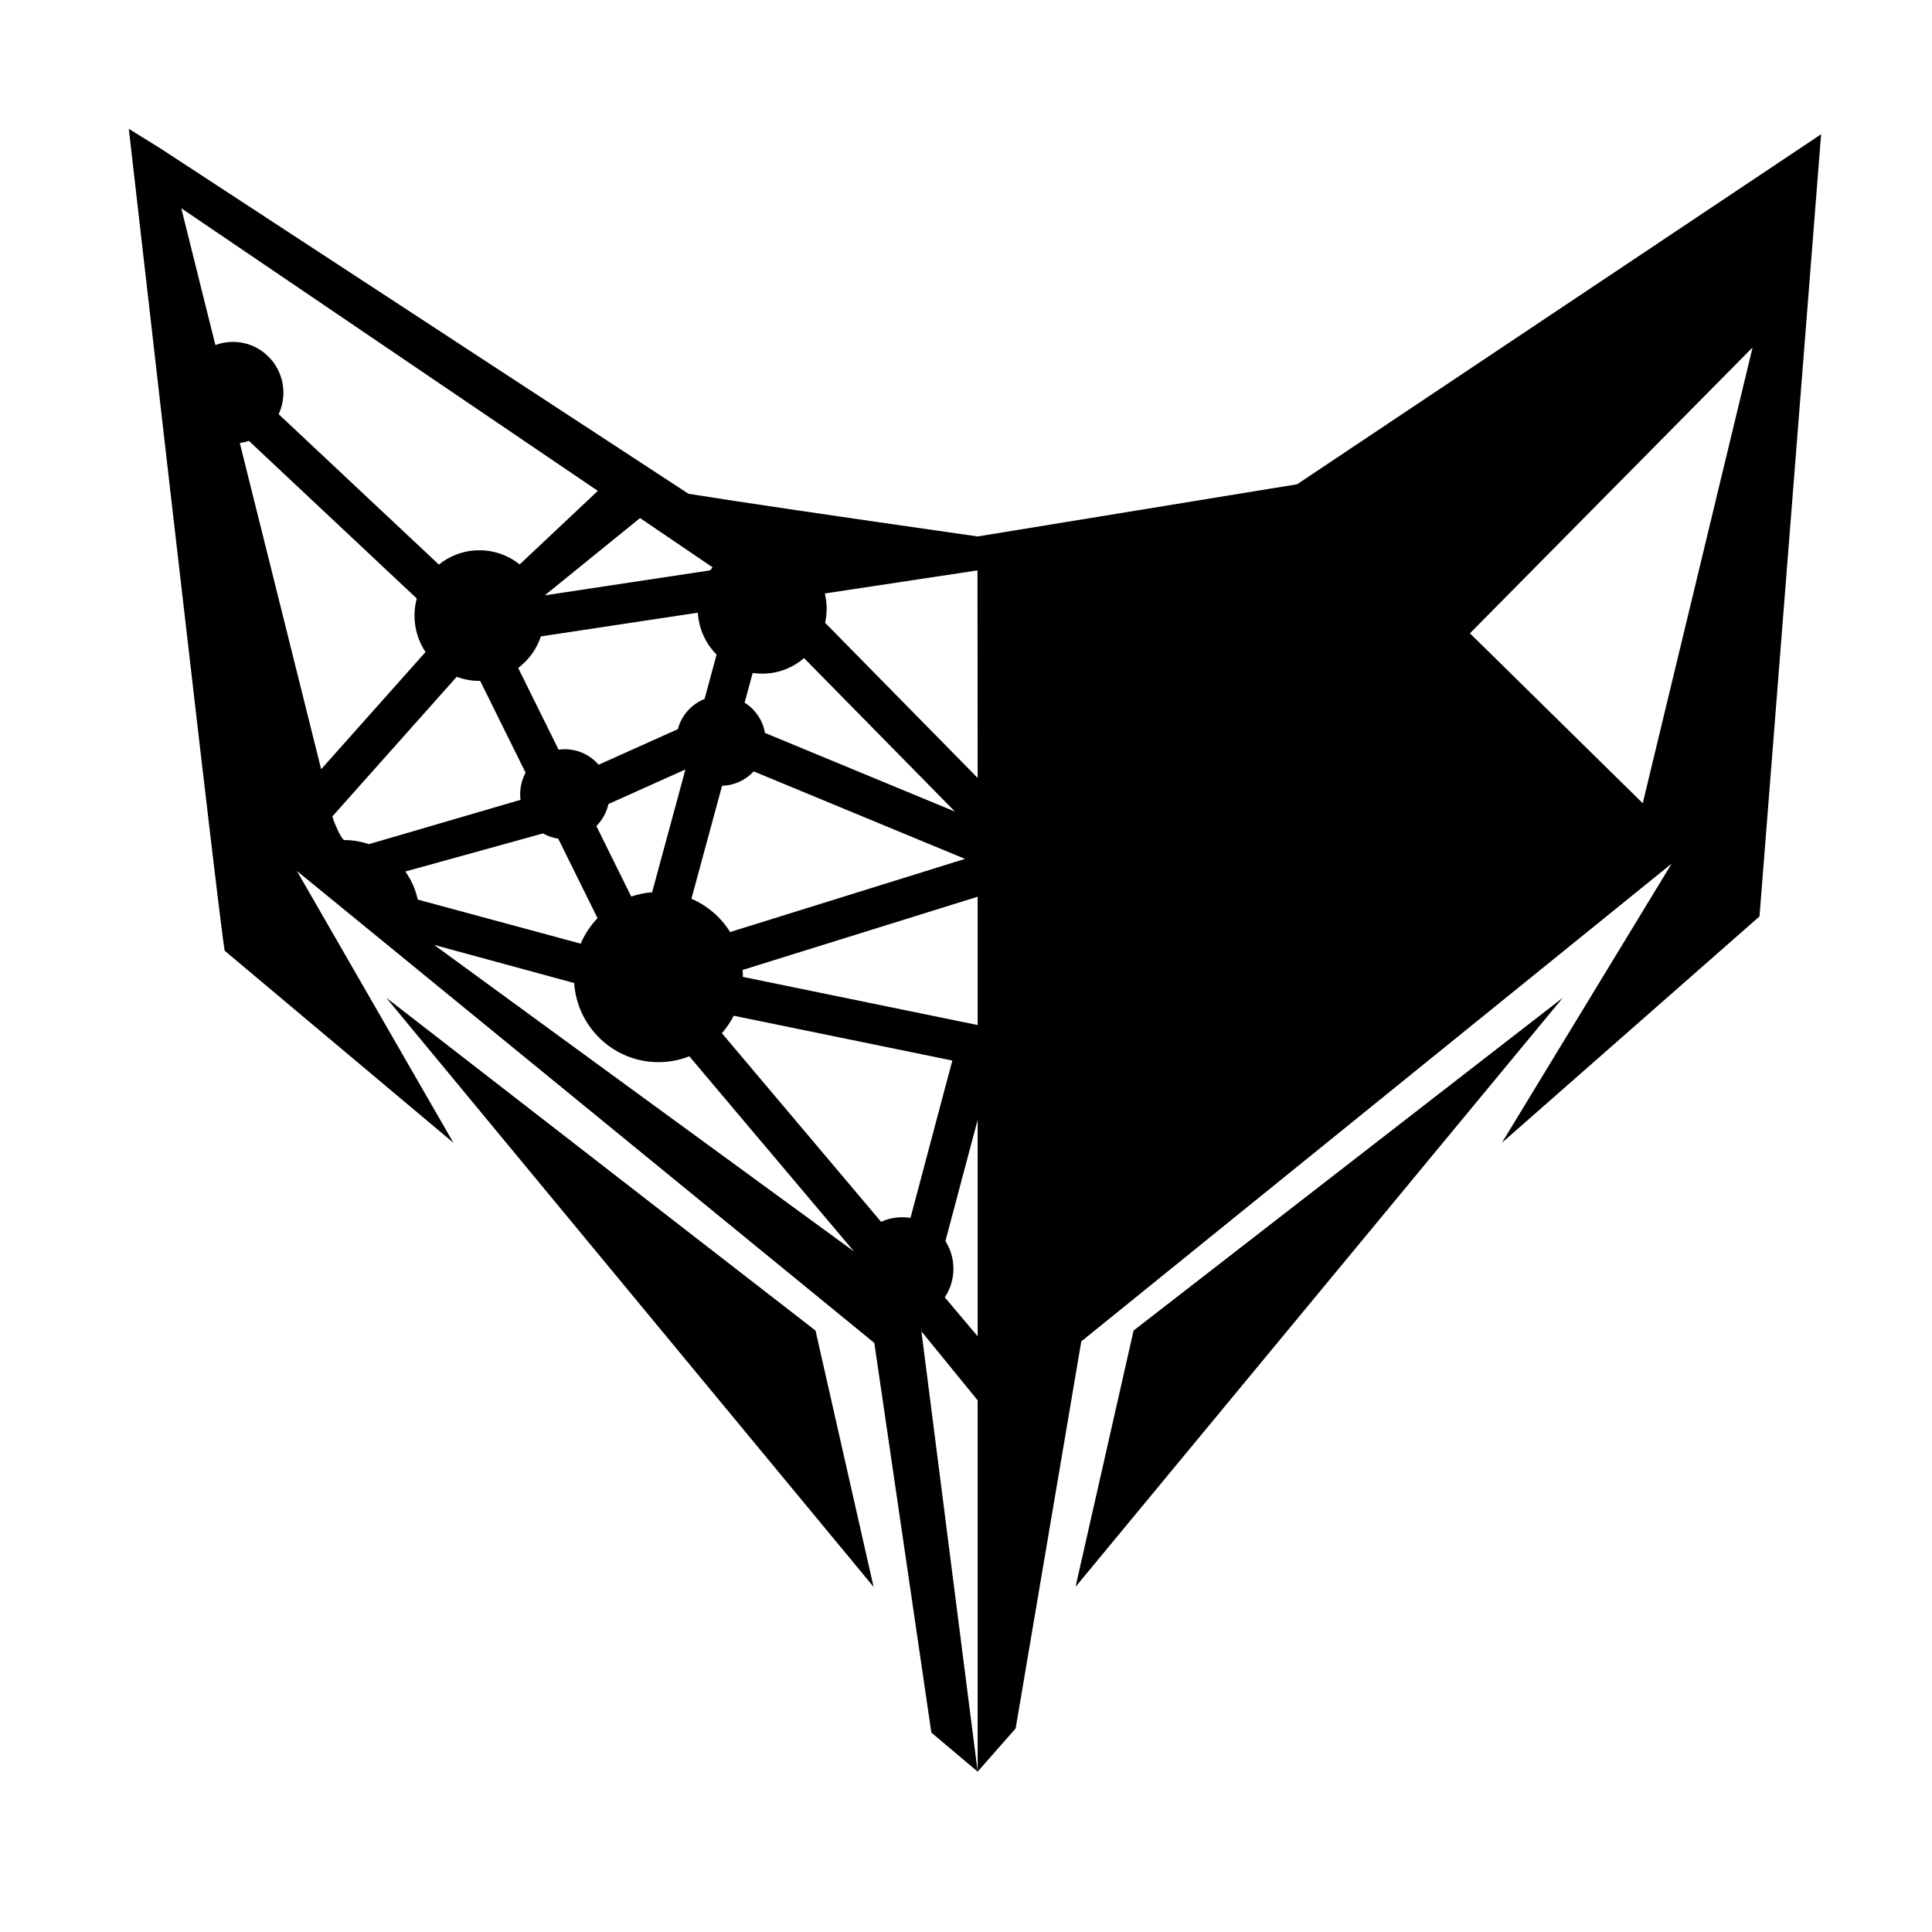 <svg xmlns="http://www.w3.org/2000/svg" xmlns:xlink="http://www.w3.org/1999/xlink" width="90px" height="90px" viewBox="0 0 90 90"><title>Black/Square_Padding</title><g id="Sizes" stroke="none" stroke-width="1" fill="none" fill-rule="evenodd"><g id="Artboard" transform="translate(-116, -105)" fill="#000000" fill-rule="nonzero"><g id="Group" transform="translate(112, 99)"><g id="Logo" transform="translate(10, 12)"><path d="M54.425,16.559 L78.834,0.254 L75.964,36.691 L63.964,47.235 L71.873,34.23 L44.37,56.488 L41.313,74.517 L39.543,76.529 L39.543,59.232 L36.923,56.02 L39.543,76.529 L37.386,74.71 L34.729,56.559 L7.83,34.571 L15.122,47.235 L4.473,38.295 C4.408,38.304 2.917,25.539 2.13162821e-14,5.75913586e-14 L1.479,0.918 L26.072,17.002 C28.309,17.363 32.799,18.026 39.543,18.99 L54.425,16.559 Z M34.695,67.923 L11.991,40.476 L31.99,55.983 L34.695,67.923 Z M46.807,55.982 L44.102,67.922 L66.806,40.475 L46.807,55.982 Z M32.425,21.646 C32.48,21.874 32.509,22.112 32.509,22.357 C32.509,22.582 32.484,22.802 32.438,23.013 L39.543,30.239 L39.535,20.571 L32.425,21.646 Z M31.456,24.657 C30.931,25.109 30.25,25.381 29.506,25.381 C29.355,25.381 29.207,25.37 29.062,25.349 L28.687,26.731 C29.177,27.039 29.531,27.547 29.635,28.142 L38.485,31.806 L31.456,24.657 Z M27.381,24.495 C26.878,23.988 26.553,23.302 26.508,22.541 L19.197,23.646 C19,24.238 18.626,24.749 18.139,25.116 L20.021,28.923 C20.116,28.91 20.213,28.902 20.312,28.902 C20.941,28.902 21.504,29.182 21.885,29.625 L25.576,27.967 C25.746,27.324 26.214,26.802 26.821,26.56 L27.381,24.495 Z M27.083,20.569 C27.119,20.521 27.155,20.473 27.193,20.427 L23.816,18.133 L19.377,21.734 L27.083,20.569 Z M4.85,9.926 C6.149,9.926 7.201,10.986 7.201,12.293 C7.201,12.651 7.122,12.99 6.981,13.294 L14.444,20.3 C14.961,19.883 15.617,19.634 16.331,19.634 C17.041,19.634 17.693,19.88 18.209,20.293 L21.849,16.867 L2.445,3.701 L4.033,10.073 C4.288,9.978 4.563,9.926 4.85,9.926 Z M5.595,14.538 C5.459,14.584 5.317,14.617 5.171,14.637 L8.961,29.834 L13.823,24.374 C13.499,23.889 13.309,23.306 13.309,22.677 C13.309,22.401 13.346,22.134 13.414,21.879 L5.595,14.538 Z M10.041,33.133 C10.434,33.133 10.825,33.201 11.183,33.325 L18.248,31.259 C18.237,31.173 18.232,31.085 18.232,30.997 C18.232,30.634 18.323,30.293 18.484,29.995 L16.369,25.719 L16.331,25.719 C15.96,25.719 15.604,25.652 15.275,25.528 L9.484,32.03 C9.523,32.229 9.907,33.133 10.041,33.133 Z M12.881,34.599 C13.157,34.984 13.357,35.426 13.46,35.906 L21.052,37.959 C21.24,37.516 21.507,37.114 21.835,36.771 L20.004,33.068 C19.75,33.03 19.511,32.946 19.295,32.824 L12.881,34.599 Z M33.786,52.301 L26.111,43.206 C25.665,43.382 25.18,43.479 24.672,43.479 C22.591,43.479 20.888,41.853 20.746,39.793 L14.223,38.017 L33.786,52.301 Z M36.032,50.704 C36.162,50.704 36.289,50.714 36.414,50.734 L38.363,43.404 L28.178,41.317 C28.029,41.612 27.843,41.885 27.629,42.131 L35.045,50.918 C35.346,50.781 35.68,50.704 36.032,50.704 Z M38.041,51.814 C38.276,52.186 38.414,52.628 38.414,53.102 C38.414,53.595 38.266,54.054 38.012,54.435 L39.543,56.25 L39.543,46.166 L38.041,51.814 Z M29.11,29.935 C28.741,30.335 28.218,30.589 27.637,30.603 L26.209,35.868 C26.956,36.187 27.585,36.733 28.011,37.418 L38.953,34.01 L29.11,29.935 Z M22.343,31.455 C22.255,31.851 22.056,32.204 21.781,32.481 L23.405,35.764 C23.714,35.659 24.04,35.59 24.378,35.565 L25.93,29.844 L22.343,31.455 Z M28.594,39.184 C28.603,39.291 28.607,39.399 28.607,39.508 L39.543,41.75 L39.543,35.773 L28.594,39.184 Z M75.643,10.183 L62.476,23.502 L70.525,31.418 L75.643,10.183 L75.643,10.183 Z" id="Fill-34"></path></g></g></g></g></svg>